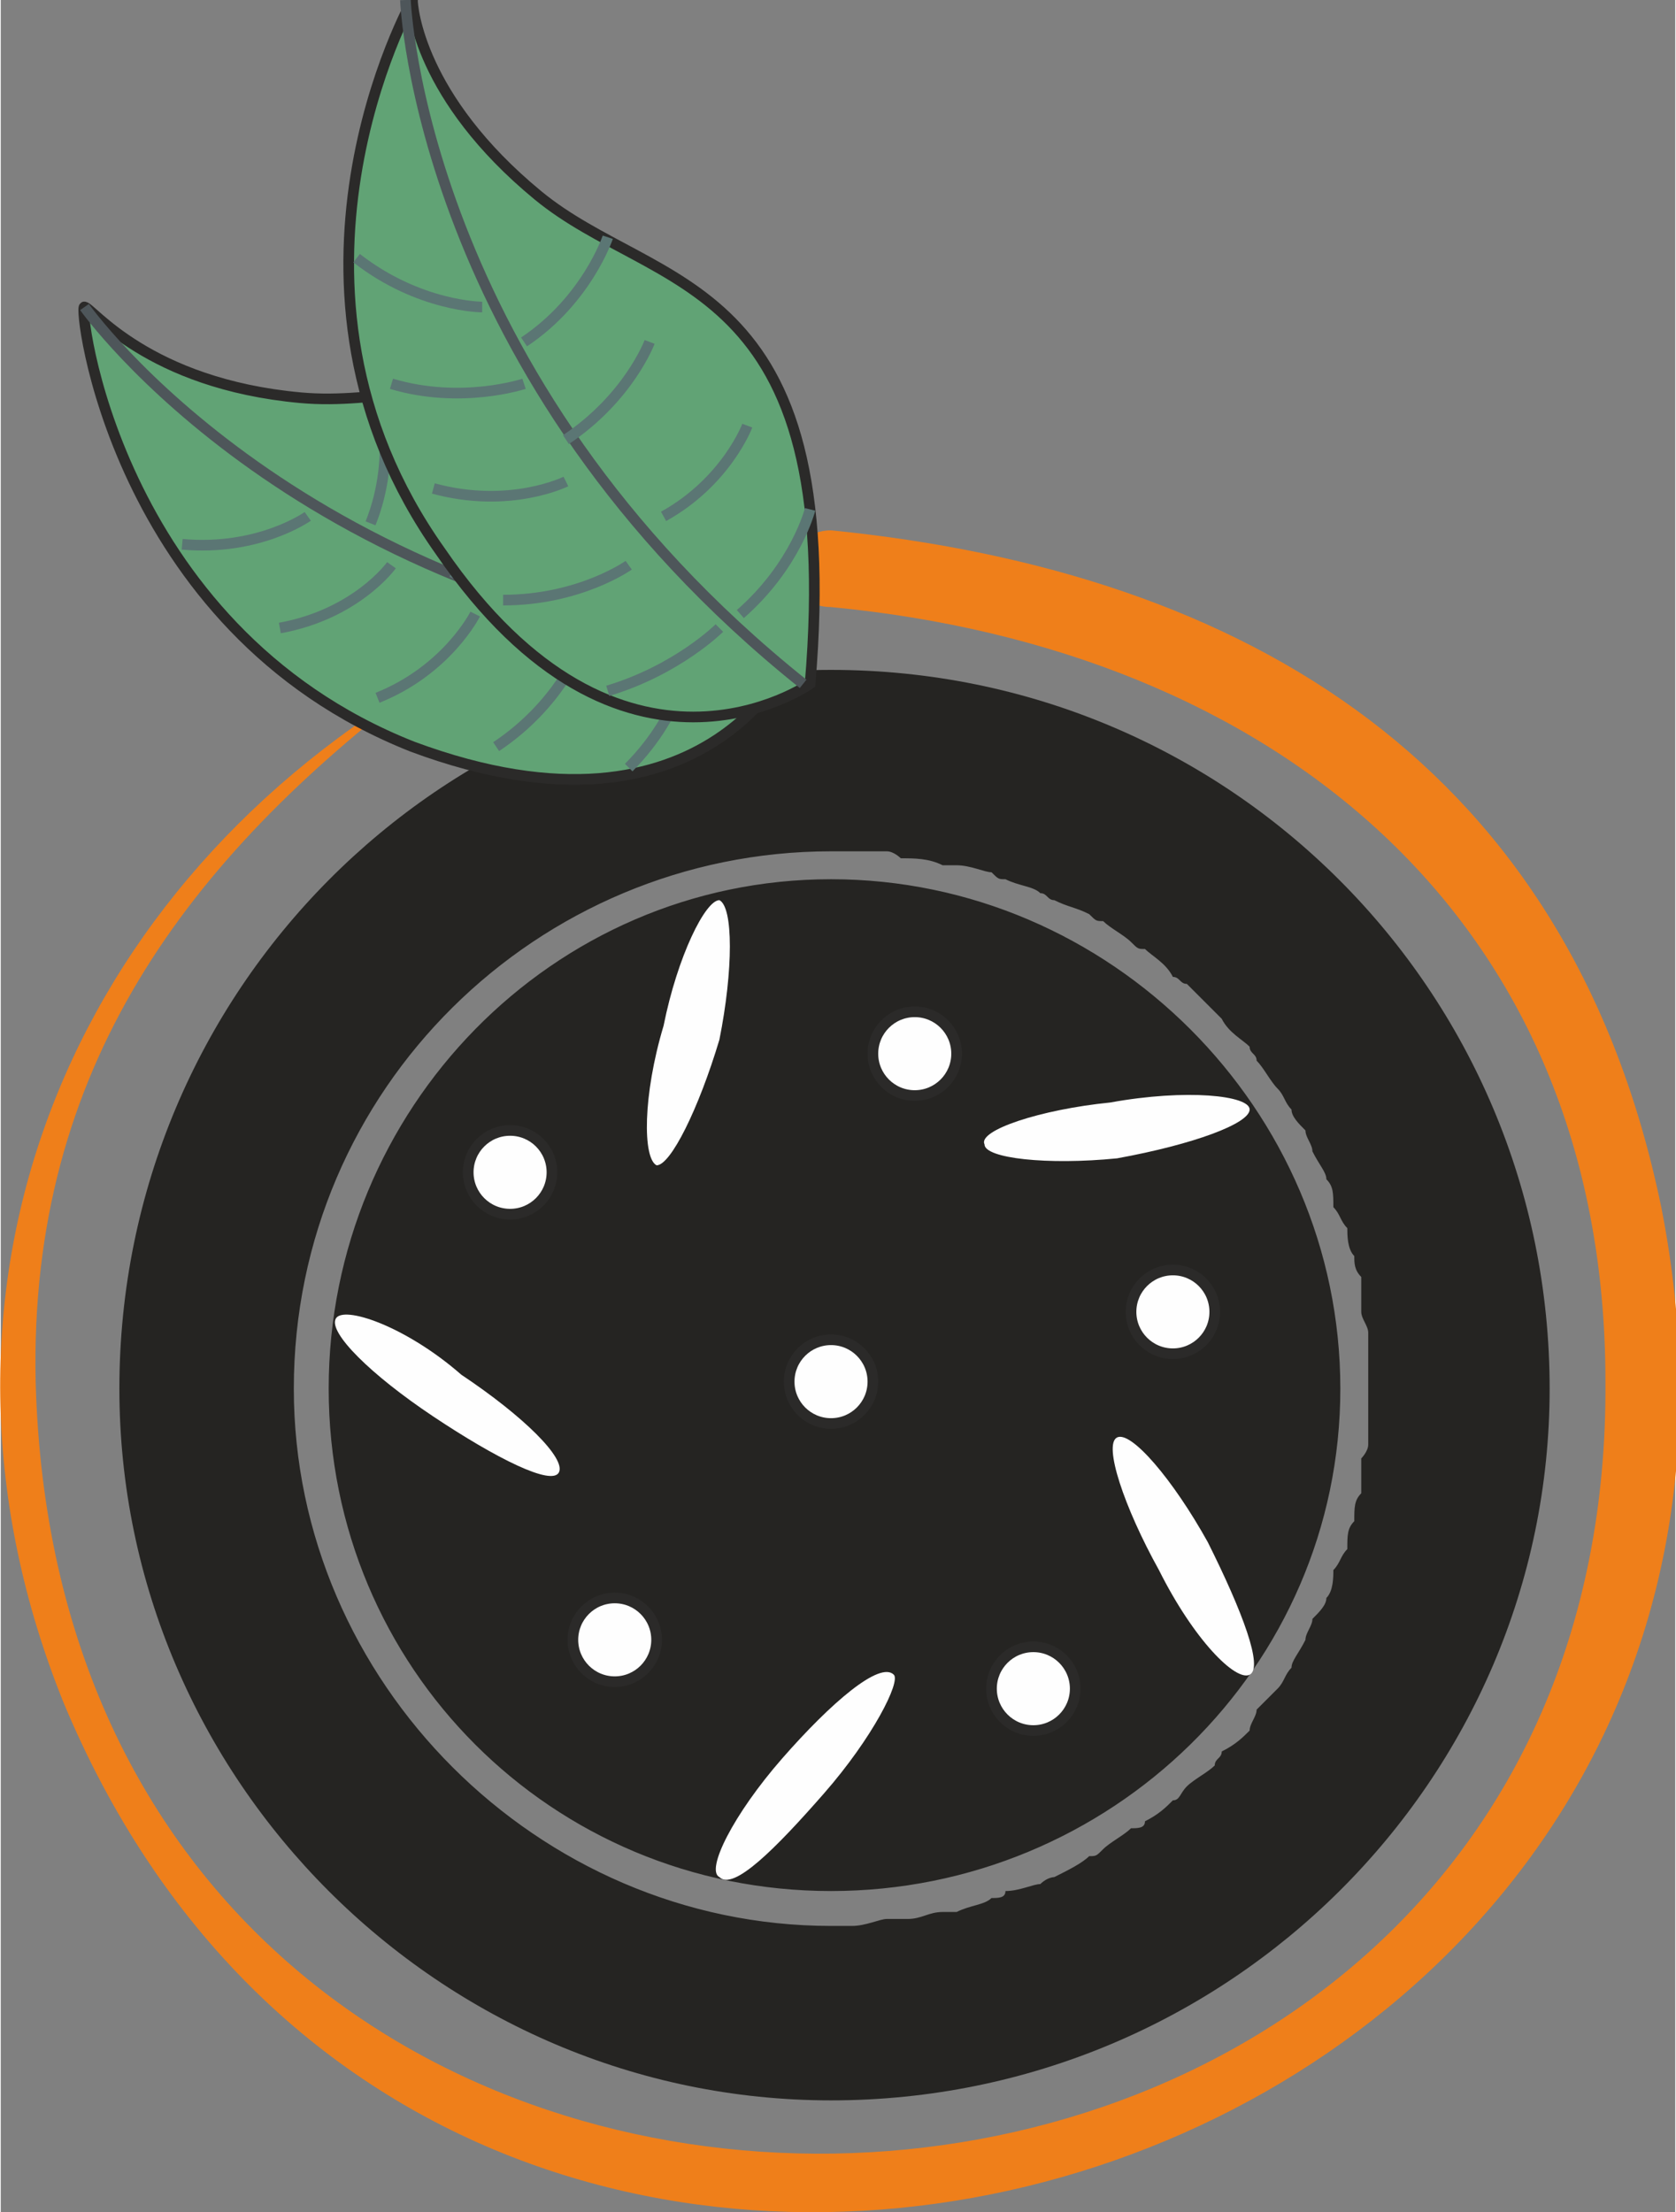 <?xml version="1.0" encoding="UTF-8"?>
<!DOCTYPE svg PUBLIC "-//W3C//DTD SVG 1.1//EN" "http://www.w3.org/Graphics/SVG/1.1/DTD/svg11.dtd">
<!-- Creator: CorelDRAW X7 -->
<svg xmlns="http://www.w3.org/2000/svg" xml:space="preserve" width="1.239in" height="1.635in" version="1.1" style="shape-rendering:geometricPrecision; text-rendering:geometricPrecision; image-rendering:optimizeQuality; fill-rule:evenodd; clip-rule:evenodd"
viewBox="0 0 240 317"
 xmlns:xlink="http://www.w3.org/1999/xlink">
 <rect x="0" y="0" width="240" height="317" fill="#808080" stroke="none"/>
 <defs>
  <style type="text/css">
   <![CDATA[
    .str0 {stroke:#2B2A29;stroke-width:1.527}
    .str1 {stroke:#4E565A;stroke-width:1.527}
    .str2 {stroke:#5B7674;stroke-width:1.527}
    .fil2 {fill:none}
    .fil3 {fill:#FEFEFE}
    .fil1 {fill:#EF7F1A}
    .fil4 {fill:#61A375}
    .fil0 {fill:#252422}
   ]]>
  </style>
 </defs>
 <g id="Layer_x0020_1">
  <path class="fil0" d="M119 96c-56,0 -102,46 -102,103 0,56 46,102 102,102 57,0 103,-46 103,-102 0,-57 -46,-103 -103,-103zm75 84c0,1 0,2 1,3 0,2 0,4 0,5 0,1 1,2 1,3 0,3 0,5 0,8 0,2 0,5 0,8 0,1 -1,2 -1,2 0,2 0,4 0,5 -1,1 -1,2 -1,4 -1,1 -1,2 -1,4 -1,1 -1,2 -2,3 0,1 0,3 -1,4 0,1 -1,2 -2,3 0,1 -1,2 -1,3 -1,2 -2,3 -2,4 -1,1 -1,2 -2,3 -1,1 -2,2 -3,3 0,1 -1,2 -1,3 -1,1 -2,2 -4,3 0,1 -1,1 -1,2 -1,1 -3,2 -4,3 -1,1 -1,2 -2,2 -1,1 -2,2 -4,3 0,1 -1,1 -2,1 -1,1 -3,2 -4,3 -1,1 -1,1 -2,1 -1,1 -3,2 -5,3 0,0 -1,0 -2,1 -1,0 -3,1 -5,1 0,1 -1,1 -2,1 -1,1 -3,1 -5,2 -1,0 -1,0 -2,0 -2,0 -3,1 -5,1 -1,0 -2,0 -3,0 -1,0 -3,1 -5,1 -1,0 -1,0 -2,0l0 0 -1 0c-42,0 -77,-35 -77,-77 0,-43 35,-77 77,-77l1 0 0 0c0,0 1,0 2,0 2,0 4,0 5,0 1,0 2,1 2,1 2,0 4,0 6,1 1,0 1,0 2,0 2,0 4,1 5,1 1,1 1,1 2,1 2,1 4,1 5,2 1,0 1,1 2,1 2,1 3,1 5,2 1,1 1,1 2,1 1,1 3,2 4,3 1,1 1,1 2,1 1,1 3,2 4,4 1,0 1,1 2,1 1,1 2,2 4,4 0,0 1,1 1,1 1,2 3,3 4,4 0,1 1,1 1,2 1,1 2,3 3,4 1,1 1,2 2,3 0,1 1,2 2,3 0,1 1,2 1,3 1,2 2,3 2,4 1,1 1,2 1,4 1,1 1,2 2,3 0,1 0,3 1,4zm-2 19c0,40 -33,72 -73,72 -40,0 -72,-32 -72,-72 0,-40 32,-73 72,-73 40,0 73,33 73,73z"/>
  <g id="_1701655523472">
   <path class="fil1" d="M119 76c60,6 106,34 119,97 28,142 -174,203 -229,71 -23,-57 -1,-115 51,-146 -33,25 -56,55 -55,100 4,151 226,144 225,0 0,-67 -48,-105 -111,-111 -3,0 -6,-2 -6,-5 0,-4 3,-6 6,-6z"/>
  </g>
  <path class="fil2" d="M119 82c64,0 116,51 116,116 0,64 -52,116 -116,116 -64,0 -116,-52 -116,-116 0,-43 23,-80 57,-100"/>
  <path class="fil3" d="M128 240c1,1 -3,9 -10,17 -7,8 -13,14 -15,12 -2,-1 2,-9 9,-17 7,-8 14,-14 16,-12z"/>
  <path class="fil3" d="M160 206c2,-1 8,6 13,15 5,10 8,18 6,19 -2,1 -8,-5 -13,-15 -5,-9 -8,-18 -6,-19z"/>
  <path class="fil3" d="M141 164c-1,-2 8,-5 18,-6 11,-2 20,-1 20,1 0,2 -8,5 -19,7 -10,1 -19,0 -19,-2z"/>
  <path class="fil3" d="M94 167c-2,-1 -2,-10 1,-20 2,-10 6,-18 8,-18 2,1 2,10 0,20 -3,10 -7,18 -9,18z"/>
  <path class="fil3" d="M80 211c-1,2 -9,-2 -18,-8 -9,-6 -15,-12 -14,-14 1,-2 10,1 18,8 9,6 15,12 14,14z"/>
  <circle class="fil3 str0" cx="119" cy="198" r="6"/>
  <circle class="fil3 str0" cx="88" cy="235" r="6"/>
  <circle class="fil3 str0" cx="73" cy="168" r="6"/>
  <circle class="fil3 str0" cx="131" cy="151" r="6"/>
  <circle class="fil3 str0" cx="168" cy="188" r="6"/>
  <circle class="fil3 str0" cx="148" cy="242" r="6"/>
  <g id="_1701655531536">
   <g>
    <path class="fil4 str0" d="M12 44c1,0 9,11 31,13 22,2 42,-16 71,36 0,0 -12,30 -55,14 -43,-17 -48,-64 -47,-63z"/>
    <path class="fil2 str1" d="M12 44c0,0 31,44 102,50"/>
    <path class="fil2 str2" d="M44 74c0,0 -7,5 -18,4"/>
    <path class="fil2 str2" d="M99 93c0,0 -1,9 -9,17"/>
    <path class="fil2 str2" d="M83 93c0,0 -3,8 -12,14"/>
    <path class="fil2 str2" d="M68 88c0,0 -4,8 -14,12"/>
    <path class="fil2 str2" d="M56 81c0,0 -5,7 -16,9"/>
    <path class="fil2 str2" d="M100 72c0,0 3,8 0,18"/>
    <path class="fil2 str2" d="M86 67c0,0 2,8 -3,18"/>
    <path class="fil2 str2" d="M68 65c0,0 2,8 -3,18"/>
    <path class="fil2 str2" d="M54 56c0,0 3,9 -1,19"/>
   </g>
   <g>
    <path class="fil4 str0" d="M59 0c0,1 1,14 18,28 17,14 44,11 39,70 0,0 -27,19 -53,-19 -27,-38 -4,-79 -4,-79z"/>
    <path class="fil2 str1" d="M58 0c0,0 2,54 57,98"/>
    <path class="fil2 str2" d="M69 44c0,0 -9,0 -18,-7"/>
    <path class="fil2 str2" d="M103 90c0,0 -6,6 -16,9"/>
    <path class="fil2 str2" d="M90 81c0,0 -7,5 -18,5"/>
    <path class="fil2 str2" d="M81 69c0,0 -8,4 -19,1"/>
    <path class="fil2 str2" d="M75 55c0,0 -9,3 -19,0"/>
    <path class="fil2 str2" d="M116 73c0,0 -2,8 -10,15"/>
    <path class="fil2 str2" d="M107 61c0,0 -3,8 -12,13"/>
    <path class="fil2 str2" d="M93 49c0,0 -3,8 -12,14"/>
    <path class="fil2 str2" d="M87 34c0,0 -3,9 -12,15"/>
   </g>
  </g>
 </g>
</svg>
